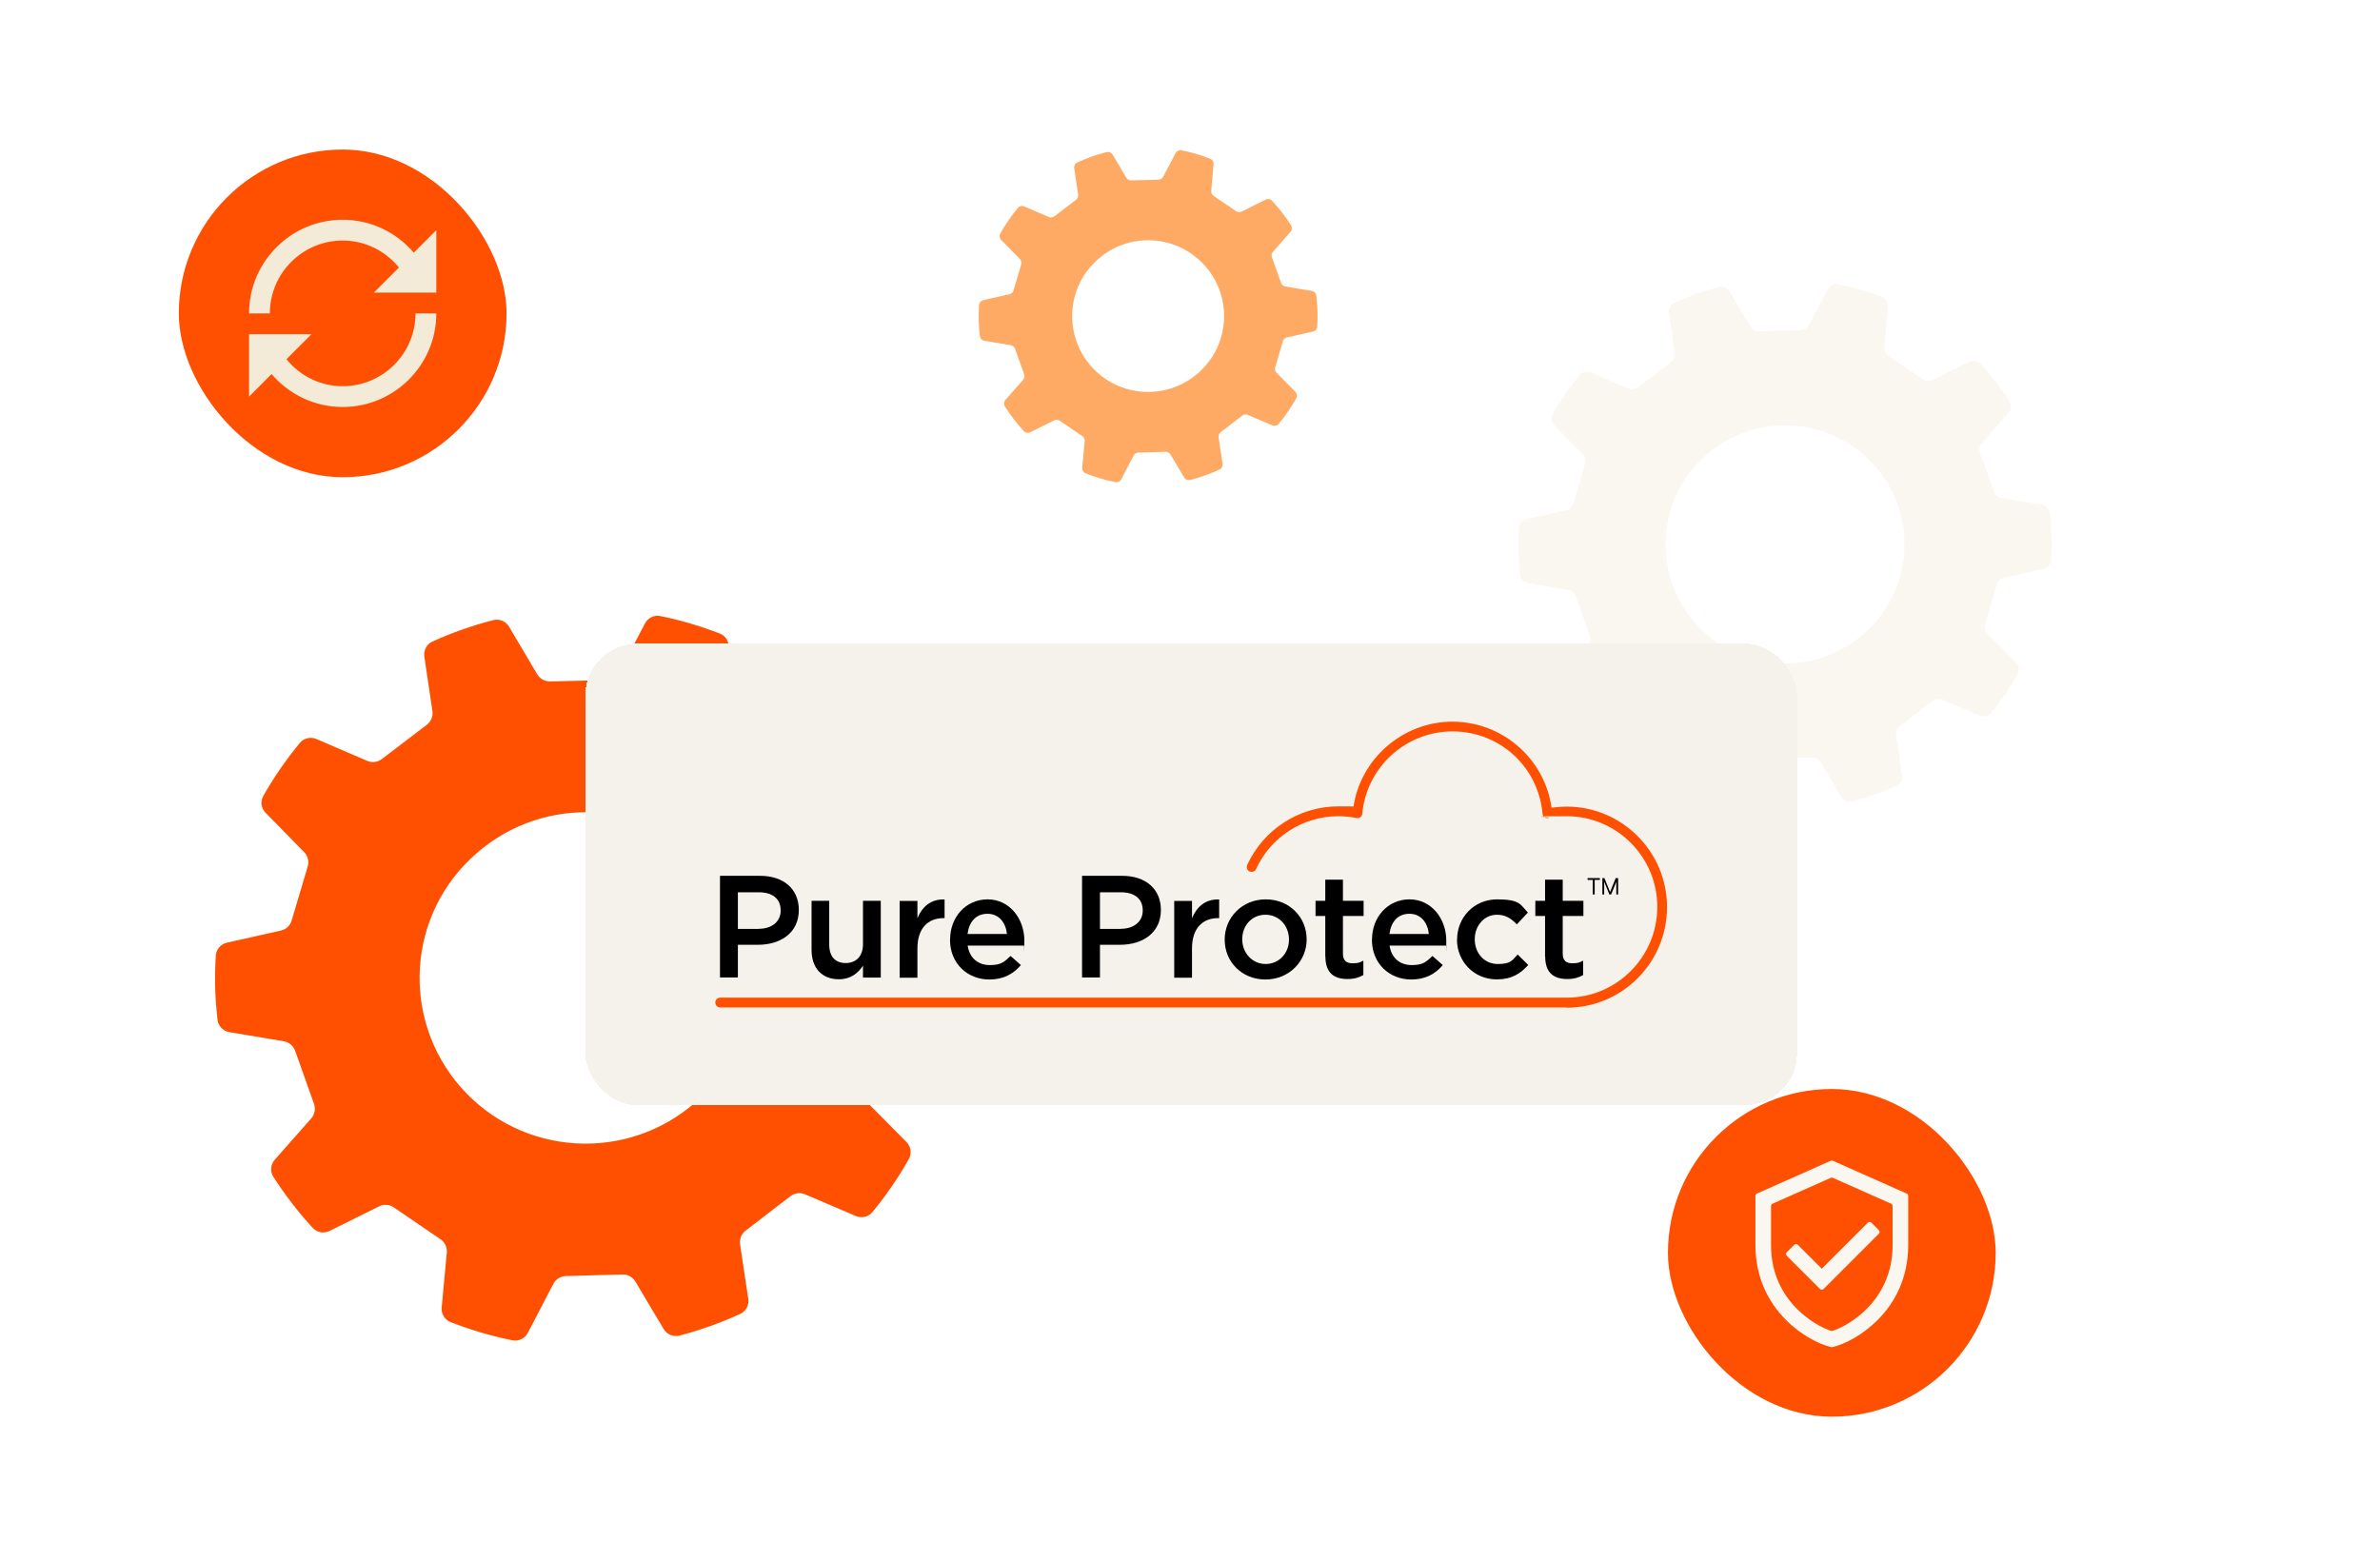 <svg width="732" height="474" viewBox="0 0 732 474" fill="none" xmlns="http://www.w3.org/2000/svg">
<path d="M294.089 297.253C294.092 297.252 294.094 297.249 294.094 297.245C294 293.984 293.744 290.75 293.354 287.563C293.118 285.636 291.616 284.123 289.701 283.807L272.943 281.038C271.341 280.773 270.007 279.662 269.458 278.134L263.589 261.8C263.039 260.27 263.362 258.561 264.433 257.337L275.583 244.593C276.865 243.127 277.061 240.996 276.007 239.358C272.417 233.777 268.347 228.545 263.866 223.702C262.545 222.274 260.435 221.928 258.695 222.799L243.501 230.405C242.053 231.13 240.325 231.016 238.984 230.107L224.58 220.342C223.233 219.429 222.488 217.857 222.632 216.237L224.137 199.37C224.31 197.429 223.211 195.591 221.394 194.887C215.512 192.607 209.391 190.791 203.087 189.508C201.182 189.12 199.27 190.071 198.367 191.791L190.479 206.817C189.723 208.257 188.245 209.174 186.618 209.212L169.19 209.62C167.57 209.658 166.056 208.818 165.231 207.423L156.575 192.798C155.584 191.123 153.623 190.272 151.739 190.756C145.245 192.425 138.979 194.636 132.995 197.356C131.221 198.162 130.23 200.061 130.516 201.989L132.994 218.734C133.233 220.347 132.576 221.962 131.28 222.951L117.431 233.512C116.145 234.493 114.43 234.704 112.945 234.064L97.331 227.342C95.547 226.575 93.465 227.038 92.227 228.534C88.026 233.611 84.255 239.061 80.98 244.84C80.019 246.536 80.335 248.655 81.7 250.046L93.548 262.125C94.688 263.287 95.107 264.976 94.644 266.536L89.702 283.168C89.24 284.723 87.974 285.907 86.391 286.262L69.811 289.988C67.912 290.414 66.498 292.018 66.375 293.96C66.158 297.401 66.085 300.896 66.195 304.432C66.313 307.566 66.55 310.654 66.898 313.708C67.119 315.649 68.622 317.183 70.549 317.507L87.293 320.32C88.895 320.589 90.226 321.706 90.77 323.237L96.582 339.585C97.128 341.119 96.798 342.828 95.72 344.049L84.507 356.752C83.212 358.219 83.012 360.362 84.07 362.008C87.666 367.603 91.723 372.881 96.201 377.746C97.516 379.176 99.622 379.526 101.362 378.663L116.595 371.1C118.046 370.38 119.773 370.499 121.111 371.412L135.484 381.22C136.829 382.138 137.57 383.713 137.419 385.335L135.847 402.2C135.666 404.144 136.763 405.99 138.583 406.7C144.707 409.089 151.071 410.988 157.632 412.308C159.538 412.692 161.449 411.735 162.348 410.009L170.192 394.945C170.943 393.503 172.416 392.581 174.041 392.536L191.462 392.056C193.085 392.011 194.605 392.848 195.435 394.244L204.108 408.83C205.104 410.505 207.072 411.352 208.957 410.859C215.442 409.161 221.697 406.919 227.674 404.184C229.448 403.373 230.435 401.469 230.144 399.541L227.618 382.803C227.375 381.194 228.024 379.579 229.314 378.586L243.112 367.965C244.396 366.976 246.114 366.759 247.604 367.395L263.223 374.071C265.01 374.835 267.092 374.365 268.327 372.864C272.525 367.76 276.285 362.303 279.539 356.528C280.497 354.827 280.172 352.705 278.798 351.318L266.882 339.29C265.735 338.132 265.308 336.444 265.765 334.88L270.645 318.201C271.102 316.639 272.369 315.449 273.956 315.09L290.522 311.345C292.431 310.914 293.847 309.293 293.957 307.34C294.145 304.005 294.2 300.642 294.083 297.261C294.083 297.258 294.085 297.254 294.089 297.253ZM213.859 339.117C213.859 339.117 213.858 339.116 213.858 339.117C192.691 357.656 160.41 355.682 141.73 334.466C123.155 313.273 125.214 281.124 146.449 262.598C167.593 243.966 199.894 246.035 218.507 267.172C237.218 288.35 235.071 320.565 213.861 339.118C213.86 339.119 213.859 339.118 213.859 339.117Z" fill="#FE5000"/>
<path d="M405.213 95.597C405.214 95.596 405.215 95.594 405.215 95.593C405.17 94.014 405.041 92.45 404.845 90.909C404.752 90.178 404.182 89.603 403.455 89.482L395.345 88.141C394.736 88.04 394.229 87.618 394.021 87.037L391.199 79.174C390.991 78.593 391.113 77.945 391.52 77.48L396.92 71.299C397.406 70.743 397.48 69.934 397.083 69.31C395.363 66.603 393.398 64.074 391.224 61.744C390.719 61.203 389.917 61.071 389.256 61.403L381.905 65.087C381.354 65.363 380.696 65.32 380.186 64.974L373.265 60.275C372.754 59.928 372.471 59.332 372.526 58.716L373.254 50.537C373.32 49.799 372.903 49.102 372.214 48.831C369.376 47.714 366.416 46.833 363.362 46.227C362.637 46.083 361.91 46.444 361.567 47.098L357.749 54.38C357.462 54.928 356.9 55.277 356.282 55.291L347.909 55.487C347.293 55.502 346.718 55.182 346.404 54.652L342.215 47.565C341.839 46.928 341.093 46.605 340.376 46.786C337.236 47.578 334.212 48.647 331.332 49.974C330.66 50.284 330.284 51.005 330.392 51.737L331.593 59.858C331.683 60.471 331.434 61.084 330.942 61.46L324.287 66.541C323.798 66.915 323.146 66.995 322.581 66.751L315.028 63.496C314.35 63.204 313.558 63.38 313.085 63.947C311.046 66.391 309.225 69.025 307.657 71.827C307.296 72.473 307.415 73.277 307.933 73.805L313.672 79.663C314.105 80.105 314.264 80.746 314.088 81.338L311.712 89.345C311.537 89.936 311.056 90.386 310.454 90.521L302.43 92.326C301.709 92.488 301.172 93.098 301.122 93.835C301.01 95.493 300.97 97.177 301.023 98.883C301.08 100.404 301.199 101.902 301.374 103.382C301.461 104.119 302.032 104.702 302.764 104.826L310.869 106.189C311.478 106.291 311.984 106.716 312.19 107.298L314.985 115.168C315.192 115.751 315.066 116.399 314.657 116.863L309.225 123.024C308.734 123.582 308.659 124.395 309.057 125.022C310.78 127.734 312.739 130.286 314.912 132.626C315.414 133.168 316.215 133.302 316.877 132.973L324.246 129.31C324.797 129.036 325.454 129.081 325.963 129.429L332.87 134.148C333.381 134.497 333.662 135.095 333.605 135.711L332.843 143.89C332.775 144.629 333.191 145.329 333.881 145.602C336.83 146.77 339.902 147.689 343.073 148.312C343.798 148.454 344.525 148.09 344.866 147.434L348.663 140.134C348.948 139.585 349.508 139.235 350.126 139.218L358.496 138.987C359.113 138.97 359.691 139.288 360.006 139.819L364.204 146.888C364.582 147.525 365.331 147.847 366.048 147.662C369.184 146.856 372.203 145.772 375.08 144.438C375.752 144.126 376.127 143.403 376.016 142.671L374.793 134.553C374.7 133.942 374.947 133.329 375.436 132.952L382.067 127.841C382.555 127.465 383.209 127.382 383.775 127.625L391.332 130.858C392.011 131.149 392.803 130.97 393.275 130.401C395.313 127.944 397.129 125.306 398.686 122.506C399.046 121.858 398.923 121.053 398.402 120.526L392.63 114.692C392.195 114.253 392.032 113.612 392.206 113.018L394.552 104.989C394.725 104.395 395.207 103.943 395.81 103.806L403.83 101.991C404.555 101.827 405.092 101.211 405.138 100.469C405.236 98.859 405.267 97.234 405.21 95.6C405.21 95.599 405.211 95.597 405.213 95.597ZM368.533 114.76C368.533 114.759 368.533 114.759 368.532 114.759C358.855 123.246 344.097 122.342 335.556 112.631C327.064 102.929 328.006 88.213 337.714 79.733C347.381 71.205 362.148 72.152 370.658 81.827C379.212 91.521 378.231 106.268 368.534 114.76C368.533 114.76 368.533 114.76 368.533 114.76Z" fill="#FFAA64"/>
<path d="M630.96 164.885C630.962 164.884 630.964 164.882 630.964 164.879C630.895 162.49 630.705 160.122 630.415 157.789C630.253 156.482 629.234 155.456 627.935 155.242L615.643 153.212C614.556 153.033 613.652 152.279 613.279 151.243L608.986 139.304C608.612 138.265 608.832 137.105 609.559 136.275L617.735 126.936C618.606 125.942 618.738 124.495 618.024 123.382C615.4 119.292 612.418 115.461 609.13 111.921C608.232 110.955 606.802 110.72 605.622 111.31L594.475 116.886C593.493 117.377 592.322 117.3 591.413 116.684L580.874 109.544C579.96 108.925 579.454 107.859 579.552 106.759L580.655 94.4C580.773 93.083 580.027 91.836 578.795 91.357C574.485 89.68 569.996 88.349 565.371 87.416C564.079 87.155 562.782 87.799 562.169 88.966L556.383 99.978C555.87 100.955 554.868 101.577 553.765 101.602L541.012 101.9C539.914 101.926 538.887 101.357 538.327 100.412L531.978 89.692C531.306 88.557 529.977 87.98 528.699 88.306C523.937 89.521 519.345 91.14 514.964 93.138C513.761 93.687 513.089 94.975 513.283 96.283L515.1 108.554C515.262 109.648 514.816 110.744 513.936 111.415L503.804 119.136C502.932 119.801 501.77 119.944 500.763 119.51L489.308 114.583C488.099 114.063 486.688 114.377 485.846 115.39C482.763 119.102 480 123.092 477.606 127.327C476.956 128.478 477.17 129.917 478.097 130.861L486.786 139.712C487.56 140.5 487.844 141.647 487.53 142.706L483.915 154.863C483.601 155.918 482.742 156.72 481.668 156.961L469.507 159.692C468.219 159.981 467.26 161.069 467.174 162.386C467.011 164.902 466.956 167.458 467.036 170.044C467.123 172.342 467.299 174.605 467.557 176.843C467.709 178.16 468.728 179.2 470.035 179.42L482.319 181.482C483.405 181.664 484.308 182.421 484.678 183.46L488.929 195.41C489.3 196.451 489.076 197.611 488.344 198.44L480.12 207.749C479.241 208.744 479.106 210.198 479.822 211.316C482.451 215.417 485.424 219.282 488.71 222.838C489.604 223.805 491.031 224.043 492.211 223.457L503.386 217.914C504.37 217.426 505.54 217.507 506.448 218.125L516.964 225.296C517.877 225.918 518.38 226.988 518.277 228.088L517.125 240.446C517.002 241.765 517.746 243.018 518.98 243.501C523.465 245.257 528.128 246.648 532.938 247.607C534.232 247.864 535.528 247.216 536.137 246.046L541.891 235.005C542.4 234.028 543.399 233.403 544.501 233.372L557.249 233.021C558.35 232.991 559.381 233.558 559.944 234.504L566.305 245.195C566.981 246.331 568.315 246.905 569.594 246.572C574.349 245.337 578.933 243.695 583.309 241.686C584.512 241.134 585.182 239.842 584.984 238.534L583.132 226.269C582.967 225.177 583.408 224.081 584.283 223.408L594.378 215.642C595.249 214.973 596.413 214.825 597.423 215.257L608.882 220.15C610.094 220.668 611.505 220.349 612.344 219.333C615.426 215.602 618.182 211.606 620.559 207.374C621.208 206.218 620.987 204.778 620.054 203.837L611.315 195.023C610.537 194.238 610.246 193.092 610.557 192.03L614.127 179.838C614.437 178.779 615.297 177.972 616.373 177.729L628.526 174.984C629.82 174.691 630.781 173.592 630.858 172.267C630.999 169.826 631.042 167.365 630.956 164.89C630.956 164.888 630.957 164.885 630.96 164.885ZM573.251 194.974C573.251 194.974 573.25 194.974 573.25 194.974C558.025 208.299 534.805 206.88 521.368 191.631C508.007 176.398 509.489 153.292 524.763 139.976C539.972 126.585 563.206 128.072 576.594 143.264C590.053 158.485 588.509 181.64 573.252 194.975C573.252 194.975 573.251 194.975 573.251 194.974Z" fill="#FAF7F1"/>
<rect x="55" y="46" width="100.8" height="100.8" rx="50.4" fill="#FE5000"/>
<path d="M105.4 67.6C89.516 67.6 76.6 80.517 76.6 96.4H83C83 84.05 93.05 74 105.4 74C112.4 74 118.6 77.25 122.7 82.3L115 90H134.2V70.8L127.266 77.733C121.983 71.533 114.15 67.6 105.4 67.6ZM127.8 96.4C127.8 108.75 117.75 118.8 105.4 118.8C98.4 118.8 92.2 115.55 88.1 110.5L95.8 102.8H76.6V122L83.533 115.067C88.816 121.267 96.65 125.2 105.4 125.2C121.283 125.2 134.2 112.283 134.2 96.4H127.8Z" fill="#F3EAD8"/>
<rect x="513" y="335" width="100.8" height="100.8" rx="50.4" fill="#FE5000"/>
<path fill-rule="evenodd" clip-rule="evenodd" d="M563.075 357.072C563.281 356.98 563.518 356.98 563.724 357.072L586.418 367.158C586.707 367.286 586.893 367.573 586.893 367.889V383.035C586.893 393.285 582.68 400.798 577.628 405.921C572.851 410.764 567.353 413.444 563.988 414.295L563.596 414.394C563.467 414.426 563.332 414.426 563.203 414.394L562.811 414.295C559.446 413.444 553.948 410.764 549.171 405.921C544.119 400.798 539.906 393.285 539.906 383.035V367.889C539.906 367.573 540.092 367.286 540.381 367.158L563.075 357.072ZM545.181 370.277C544.892 370.406 544.706 370.692 544.706 371.008V383.035C544.706 391.837 548.282 398.184 552.588 402.55C556.344 406.358 560.543 408.54 563.164 409.4C563.317 409.45 563.482 409.45 563.635 409.4C566.256 408.54 570.455 406.358 574.211 402.55C578.517 398.184 582.093 391.837 582.093 383.035V371.008C582.093 370.692 581.907 370.406 581.618 370.277L563.724 362.325C563.518 362.233 563.281 362.233 563.075 362.325L545.181 370.277Z" fill="#FAF7F1"/>
<path d="M575.587 376.144C575.274 375.832 574.768 375.832 574.456 376.144L560.313 390.287L552.959 382.933C552.647 382.62 552.141 382.62 551.828 382.933L549.565 385.195C549.253 385.508 549.253 386.014 549.565 386.327L559.748 396.509C560.06 396.822 560.567 396.822 560.879 396.509L577.85 379.539C578.162 379.226 578.162 378.72 577.85 378.407L575.587 376.144Z" fill="#FAF7F1"/>
<circle cx="54.5" cy="216.5" r="10.165" stroke="white" stroke-width="2.67" stroke-dasharray="4 4"/>
<circle cx="656.5" cy="56.5" r="10.165" stroke="white" stroke-width="2.67" stroke-dasharray="4 4"/>
<circle cx="401.5" cy="414.5" r="10.165" stroke="white" stroke-width="2.67" stroke-dasharray="4 4"/>
<g filter="url(#filter0_d_2225_20224)">
<rect x="180" y="166" width="372.717" height="142" rx="16" fill="#F5F2EC" shape-rendering="crispEdges"/>
<path d="M221.441 237.419H233.786C241.141 237.419 245.687 241.595 245.687 247.878V247.952C245.687 254.937 240.106 258.633 233.157 258.633H226.948V268.686H221.441V237.345V237.419ZM233.342 253.718C237.519 253.718 240.106 251.389 240.106 248.137V248.063C240.106 244.367 237.482 242.482 233.342 242.482H226.948V253.755H233.342V253.718Z" fill="black"/>
<path d="M249.604 260.149V245.106H255.038V258.523C255.038 262.256 256.885 264.251 260.101 264.251C263.316 264.251 265.423 262.145 265.423 258.449V245.106H270.893V268.723H265.423V265.064C263.871 267.356 261.653 269.241 258.031 269.241C252.672 269.241 249.604 265.693 249.604 260.149Z" fill="black"/>
<path d="M276.695 245.143H282.165V250.465C283.644 246.88 286.379 244.515 290.518 244.7V250.428H290.222C285.418 250.428 282.165 253.533 282.165 259.779V268.76H276.695V245.143Z" fill="black"/>
<path d="M292.219 257.044V256.97C292.219 250.17 297.023 244.663 303.75 244.663C310.476 244.663 315.059 250.576 315.059 257.377C315.059 264.177 315.022 258.374 314.986 258.892H297.615C298.206 262.773 300.867 264.879 304.415 264.879C307.963 264.879 308.887 263.881 310.809 262.07L313.988 264.879C311.696 267.577 308.665 269.314 304.304 269.314C297.504 269.314 292.182 264.362 292.182 257.044H292.219ZM309.7 255.307C309.331 251.87 307.298 249.098 303.713 249.098C300.128 249.098 298.058 251.611 297.578 255.307H309.7Z" fill="black"/>
<path d="M332.8 237.419H345.144C352.499 237.419 357.045 241.595 357.045 247.878V247.952C357.045 254.937 351.464 258.633 344.516 258.633H338.307V268.686H332.8V237.345V237.419ZM344.701 253.718C348.877 253.718 351.464 251.389 351.464 248.137V248.063C351.464 244.367 348.84 242.482 344.701 242.482H338.307V253.755H344.701V253.718Z" fill="black"/>
<path d="M361.147 245.143H366.617V250.465C368.096 246.88 370.831 244.515 374.97 244.7V250.428H374.675C369.87 250.428 366.617 253.533 366.617 259.779V268.76H361.147V245.143Z" fill="black"/>
<path d="M376.671 257.081V257.007C376.671 250.243 382.03 244.663 389.311 244.663C396.592 244.663 401.877 250.17 401.877 256.933V257.007C401.877 263.66 396.518 269.314 389.2 269.314C381.882 269.314 376.671 263.807 376.671 257.081ZM396.444 257.081V257.007C396.444 252.831 393.45 249.393 389.2 249.393C384.95 249.393 382.067 252.794 382.067 256.896V256.97C382.067 261.073 385.098 264.547 389.274 264.547C393.45 264.547 396.444 261.146 396.444 257.081Z" fill="black"/>
<path d="M407.605 262.219V249.763H404.611V245.106H407.605V238.602H413.038V245.106H419.395V249.763H413.038V261.368C413.038 263.475 414.11 264.325 415.958 264.325C417.806 264.325 418.249 264.066 419.321 263.512V267.947C417.917 268.723 416.549 269.167 414.442 269.167C410.451 269.167 407.642 267.43 407.642 262.219H407.605Z" fill="black"/>
<path d="M421.982 257.044V256.97C421.982 250.17 426.787 244.663 433.514 244.663C440.24 244.663 444.823 250.576 444.823 257.377C444.823 264.177 444.786 258.374 444.749 258.892H427.378C427.97 262.773 430.631 264.879 434.179 264.879C437.727 264.879 438.651 263.881 440.573 262.07L443.751 264.879C441.46 267.577 438.429 269.314 434.068 269.314C427.267 269.314 421.945 264.362 421.945 257.044H421.982ZM439.464 255.307C439.094 251.87 437.062 249.098 433.477 249.098C429.892 249.098 427.822 251.611 427.341 255.307H439.464Z" fill="black"/>
<path d="M448.149 257.081V257.007C448.149 250.28 453.324 244.663 460.457 244.663C467.59 244.663 467.627 246.326 469.918 248.728L466.518 252.35C464.855 250.613 463.118 249.393 460.42 249.393C456.465 249.393 453.582 252.794 453.582 256.896V256.97C453.582 261.183 456.502 264.547 460.641 264.547C464.781 264.547 465.04 263.401 466.777 261.627L470.029 264.842C467.701 267.466 464.966 269.277 460.346 269.277C453.324 269.277 448.112 263.771 448.112 257.044L448.149 257.081Z" fill="black"/>
<path d="M475.204 262.219V249.763H472.21V245.106H475.204V238.602H480.637V245.106H486.994V249.763H480.637V261.368C480.637 263.475 481.708 264.325 483.556 264.325C485.404 264.325 485.848 264.066 486.92 263.512V267.947C485.515 268.723 484.148 269.167 482.041 269.167C478.05 269.167 475.241 267.43 475.241 262.219H475.204Z" fill="black"/>
<path d="M481.856 277.926H221.515C220.702 277.926 220 277.261 220 276.411C220 275.561 220.665 274.895 221.515 274.895H481.893C497.231 274.895 509.724 262.366 509.724 246.991C509.724 231.616 497.231 219.087 481.893 219.087C466.555 219.087 478.197 219.272 476.202 219.641C475.795 219.715 475.352 219.641 475.019 219.383C474.686 219.124 474.465 218.754 474.428 218.311C473.134 203.86 461.233 192.994 446.745 192.994C432.257 192.994 420.282 204.118 418.989 218.311C418.952 218.754 418.73 219.124 418.397 219.383C418.065 219.641 417.621 219.752 417.215 219.641C415.33 219.272 413.408 219.087 411.56 219.087C400.731 219.087 390.826 225.481 386.317 235.349C385.984 236.088 385.06 236.421 384.321 236.088C383.582 235.756 383.249 234.832 383.582 234.092C388.608 223.152 399.585 216.056 411.597 216.056C423.609 216.056 414.701 216.167 416.254 216.389C418.323 201.494 431.444 190 446.708 190C461.972 190 475.056 201.273 477.199 216.463C478.789 216.241 480.304 216.13 481.856 216.13C498.858 216.13 512.717 229.99 512.717 247.065C512.717 264.14 498.895 278 481.856 278V277.926Z" fill="#FE5000"/>
<path d="M488.287 238.121H492.057V238.675H490.468V243.148H489.876V238.675H488.287V238.121Z" fill="black"/>
<path d="M493.461 238.121L495.161 242.297H495.235L496.935 238.121H497.675V243.148H497.12V239.341H497.083L495.531 243.148H494.977L493.424 239.341H493.387V243.148H492.833V238.121H493.572H493.461Z" fill="black"/>
</g>
<defs>
<filter id="filter0_d_2225_20224" x="84" y="102" width="564.718" height="334" filterUnits="userSpaceOnUse" color-interpolation-filters="sRGB">
<feFlood flood-opacity="0" result="BackgroundImageFix"/>
<feColorMatrix in="SourceAlpha" type="matrix" values="0 0 0 0 0 0 0 0 0 0 0 0 0 0 0 0 0 0 127 0" result="hardAlpha"/>
<feOffset dy="32"/>
<feGaussianBlur stdDeviation="48"/>
<feComposite in2="hardAlpha" operator="out"/>
<feColorMatrix type="matrix" values="0 0 0 0 0 0 0 0 0 0 0 0 0 0 0 0 0 0 0.3 0"/>
<feBlend mode="normal" in2="BackgroundImageFix" result="effect1_dropShadow_2225_20224"/>
<feBlend mode="normal" in="SourceGraphic" in2="effect1_dropShadow_2225_20224" result="shape"/>
</filter>
</defs>
</svg>
